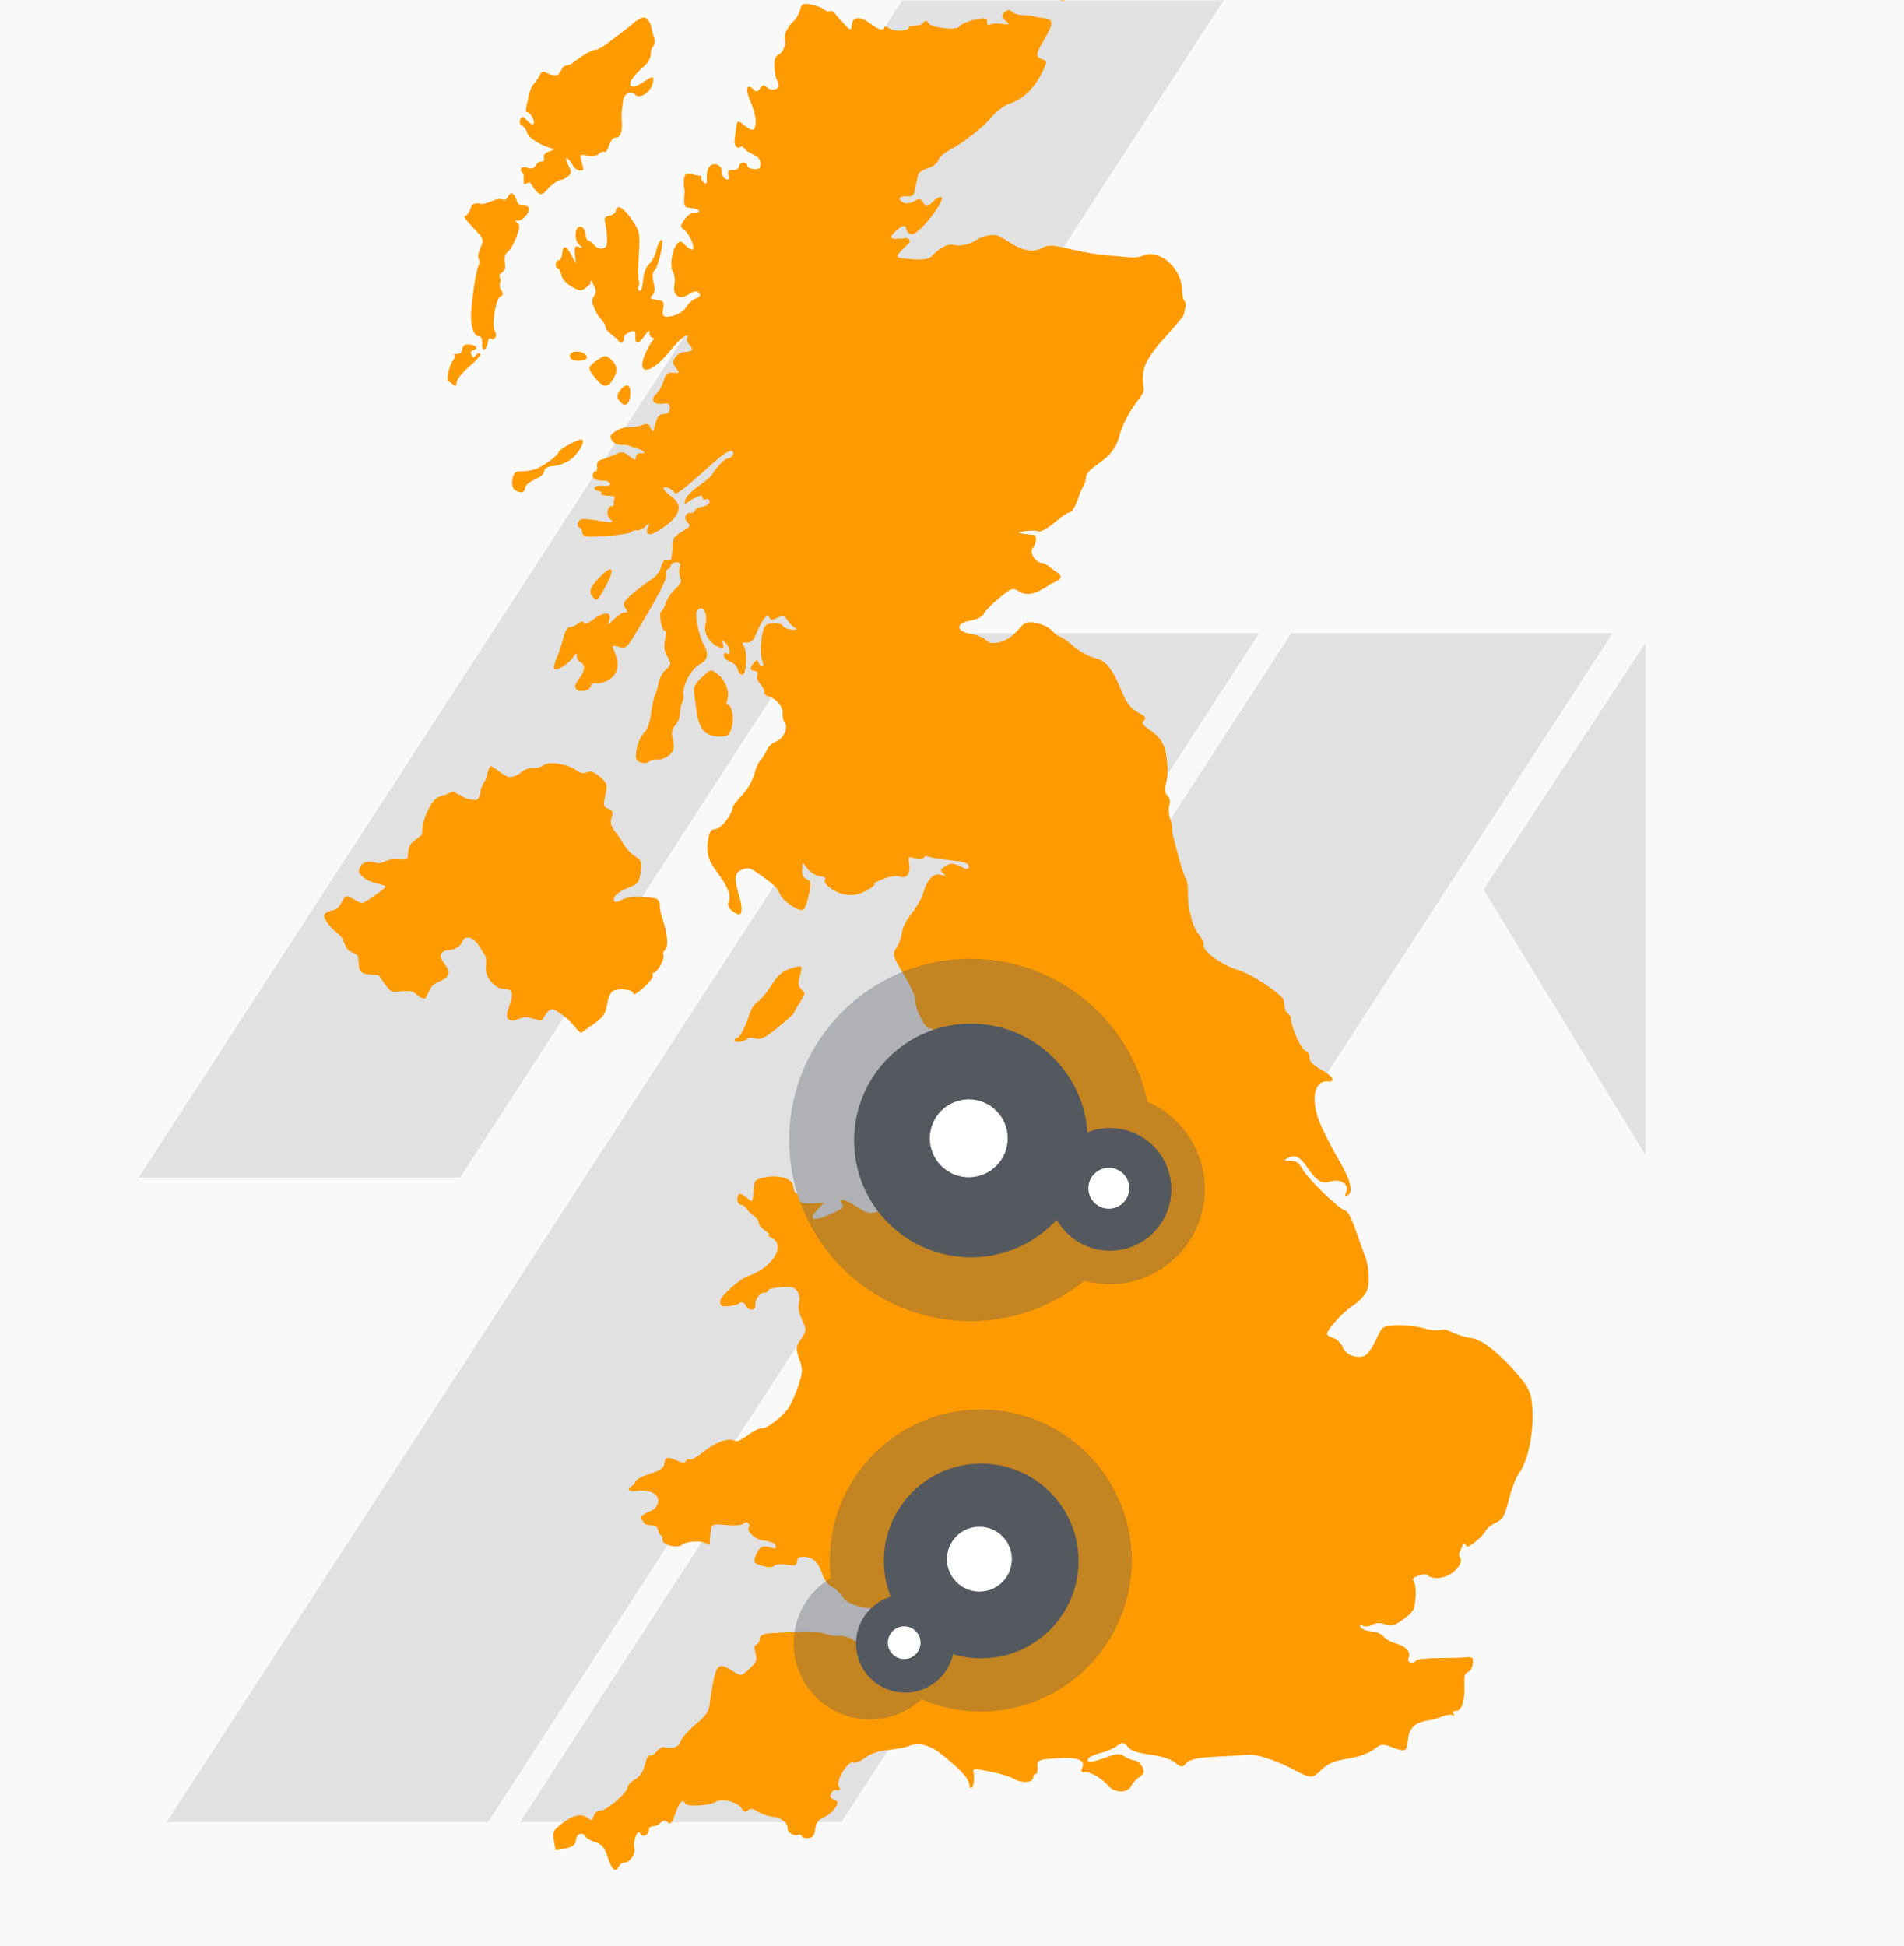 <?xml version="1.0" encoding="UTF-8"?>
<svg xmlns="http://www.w3.org/2000/svg" width="543" height="555" viewBox="0 0 543 555" fill="none">
  <rect width="543" height="555" fill="#F9F9F9"></rect>
  <mask id="mask0_2301_42" style="mask-type:luminance" maskUnits="userSpaceOnUse" x="0" y="0" width="543" height="555">
    <rect width="543" height="555" fill="white"></rect>
  </mask>
  <g mask="url(#mask0_2301_42)">
    <g opacity="0.15">
      <path fill-rule="evenodd" clip-rule="evenodd" d="M423.118 253.695L469.252 183.355V329.373L423.118 253.695Z" fill="#54595F"></path>
      <path fill-rule="evenodd" clip-rule="evenodd" d="M267.446 180.584H359.075L139.166 519.61H47.538L267.446 180.584Z" fill="#54595F"></path>
      <path fill-rule="evenodd" clip-rule="evenodd" d="M368.238 180.584H459.866L239.958 519.61H148.329L368.238 180.584Z" fill="#54595F"></path>
      <path fill-rule="evenodd" clip-rule="evenodd" d="M259.487 -3.238H351.115L131.207 335.787H39.578L259.487 -3.238Z" fill="#54595F"></path>
    </g>
    <path fill-rule="evenodd" clip-rule="evenodd" d="M173.322 529.648C172.394 526.829 171.639 525.905 169.785 525.325C168.487 524.919 167.252 524.243 167.042 523.823C166.273 522.295 164.395 522.877 164.236 524.692C164.113 526.1 163.425 526.66 161.256 527.124C159.706 527.455 158.442 527.668 158.448 527.599C158.454 527.527 158.235 526.316 157.96 524.903C157.536 522.718 157.758 522.087 159.462 520.658C162.905 517.769 165.554 516.957 167.281 518.257C168.583 519.237 168.851 519.179 169.341 517.806C169.651 516.939 170.48 516.28 171.186 516.34C172.781 516.479 178.844 511.326 178.985 509.711C179.043 509.054 179.988 508.037 181.085 507.447C182.407 506.738 183.355 505.32 183.895 503.251C184.342 501.532 184.988 500.335 185.333 500.592C185.677 500.848 186.531 500.376 187.231 499.543C187.932 498.708 188.808 498.111 189.18 498.213C191.682 498.901 193.432 498.351 194.005 496.694C194.353 495.689 196.326 493.461 198.391 491.741C201.38 489.251 202.197 488.057 202.407 485.87C202.55 484.362 203.053 481.292 203.524 479.052C204.474 474.526 205.289 474.176 209.147 476.637C211.334 478.032 211.451 478.012 213.745 475.855C215.783 473.942 216.015 473.343 215.471 471.424C215.031 469.871 215.099 469.143 215.7 469C216.172 468.887 216.616 468.139 216.686 467.339C216.786 466.196 217.625 465.844 220.584 465.7C222.657 465.599 226.298 465.406 228.672 465.271C231.047 465.136 234.015 465.418 235.269 465.899C236.523 466.382 238.354 466.647 239.335 466.489C240.328 466.33 242.235 466.924 243.633 467.828C246.999 470.005 247.853 470.192 252.055 469.67C254.033 469.423 256.627 469.118 257.818 468.989C259.812 468.776 259.98 468.506 259.946 465.599C259.926 463.863 260.239 462.471 260.641 462.507C261.043 462.542 261.339 462.301 261.298 461.971C261.161 460.843 262.666 458.732 263.566 458.788C264.061 458.819 265.453 457.706 266.662 456.313C267.871 454.922 269.472 453.827 270.22 453.879C271.007 453.936 272.386 452.685 273.504 450.897C274.564 449.204 275.129 447.922 274.757 448.047C274.388 448.173 272.109 449.104 269.695 450.115C267.279 451.127 264.827 451.722 264.244 451.439C262.617 450.646 257.638 453.383 256.302 455.804C255.412 457.421 254.261 458.105 251.756 458.507C247.242 459.233 241.52 457.613 240.136 455.22C239.56 454.223 238.265 453.008 237.26 452.521C236.254 452.035 235.1 450.622 234.695 449.383C233.509 445.756 232.058 444.195 229.674 443.987C228.02 443.842 227.408 444.17 227.313 445.252C227.208 446.456 226.677 446.625 224.279 446.222C222.681 445.955 221.107 446.091 220.782 446.527C220.426 447.004 219.116 447.017 217.483 446.56C215.166 445.912 214.859 445.557 215.355 444.097C216.301 441.308 217.463 440.521 219.557 441.244C221.004 441.746 221.42 441.631 221.217 440.788C221.054 440.111 219.815 439.556 218.09 439.389C215.371 439.127 212.655 436.655 213.639 435.335C213.851 435.052 213.707 434.585 213.319 434.297C212.933 434.009 212.363 434.112 212.054 434.526C211.745 434.942 209.571 435.113 207.223 434.907C203.111 434.547 202.944 434.614 202.672 436.684C202.518 437.866 202.415 439.316 202.443 439.905C202.478 440.601 202.155 440.721 201.52 440.248C200.14 439.22 196.038 439.402 194.488 440.559C192.956 441.702 188.48 440.386 188.94 438.928C189.097 438.436 188.709 437.782 188.079 437.475C187.769 437.322 187.806 435.724 186.988 435.216C186.154 434.696 184.459 435.261 183.805 434.422C182.277 432.465 182.331 432.374 186.101 430.634C186.895 430.269 187.616 429.136 187.705 428.12C187.893 425.968 185.226 424.694 181.538 425.173C180.115 425.356 179.27 425.149 179.316 424.623C179.356 424.158 180.997 423.468 181.044 422.924C181.13 421.939 182.775 421.052 187.06 419.675C188.29 419.278 189.351 418.343 189.417 417.593C189.597 415.527 190.311 415.294 192.899 416.458C194.661 417.251 195.362 417.295 195.652 416.63C195.864 416.139 196.331 415.956 196.689 416.222C197.046 416.489 198.905 415.434 200.819 413.876C204.146 411.168 208.179 409.842 209.682 410.962C210.068 411.251 211.642 410.526 213.18 409.352C214.716 408.176 216.523 407.263 217.194 407.321C218.815 407.463 223.361 403.928 225.049 401.211C225.793 400.015 227.008 397.194 227.75 394.944C228.939 391.331 228.964 390.469 227.956 387.588C226.856 384.442 226.874 384.236 228.472 381.806C230.092 379.338 230.098 379.224 228.703 376.304C227.858 374.537 227.514 372.636 227.858 371.643C228.176 370.719 228.008 369.255 227.482 368.388C226.681 367.065 225.933 366.849 222.822 367.041C220.783 367.166 219.087 367.601 219.052 368.006C219.016 368.411 218.495 368.699 217.894 368.646C216.741 368.545 215.317 370.551 215.425 372.126C215.539 373.787 213.708 374.014 212.766 372.457C211.999 371.19 211.636 371.093 210.526 371.861C209.796 372.366 206.436 372.712 205.898 372.473C205.716 372.394 204.902 371.368 205.739 370.162C207.376 367.807 211.628 364.447 213.334 363.89C220.158 361.663 224.268 355.142 220.162 353.059C219.224 352.583 218.814 352.19 219.25 352.186C219.685 352.181 219.201 351.612 218.174 350.92C217.149 350.229 216.346 349.232 216.393 348.704C216.439 348.177 215.805 347.293 214.983 346.739C214.163 346.184 213.247 345.266 212.949 344.696C212.651 344.126 211.896 343.615 211.269 343.56C210.644 343.506 210.193 342.755 210.269 341.891C210.432 340.029 211.097 339.985 213.147 341.706C214.613 342.936 214.675 342.864 214.883 339.684C215.088 336.542 215.239 336.356 218.085 335.752C222.234 334.871 226.117 336.121 226.245 338.379C226.299 339.345 226.631 340.161 226.982 340.192C227.332 340.223 227.738 340.941 227.882 341.789C228.106 343.106 228.642 343.306 231.567 343.171L234.989 343.015L232.99 345.139C230.278 348.022 231.957 348.444 237.045 346.157C240.188 344.745 240.779 344.183 240.122 343.234C238.901 341.469 240.915 341.878 244.277 344.078C247.704 346.319 247.905 346.338 252.178 344.826C257.454 342.959 259.798 342.756 260.933 344.071C263.235 346.734 266.499 349.974 266.918 350.011C267.654 350.075 266.683 346.596 265.298 344.212C264.593 342.996 264.033 341.8 264.055 341.551C264.077 341.303 265.561 340.506 267.352 339.781C270.456 338.526 270.575 338.357 269.879 336.232C269.478 335.004 268.88 333.559 268.553 333.02C267.879 331.915 270.958 326.466 273.653 323.994C275.342 322.444 275.343 322.436 273.757 321.776C271.332 320.765 270.741 318.464 271.708 313.796C272.549 309.742 272.695 309.56 275.709 308.85C278.847 308.109 279.587 307.365 278.204 306.332C276.957 305.404 277.566 303.459 279.803 301.23C281.889 299.149 282.067 297.656 280.515 295.247C279.973 294.404 279.454 294.508 278.104 295.725L276.381 297.277L275.113 295.289C274.156 293.791 273.813 293.613 273.717 294.569C273.646 295.264 272.718 296.762 271.655 297.895C270.589 299.027 269.603 300.445 269.461 301.044C268.978 303.081 268.108 303.058 266.754 300.972C266.011 299.826 265.521 298.01 265.664 296.935C266.095 293.703 265.978 292.892 265.141 293.315C264.092 293.842 260.873 287.551 261.066 285.347C261.149 284.404 259.676 281.079 257.792 277.958C254.489 272.485 254.416 272.214 255.7 270.201C256.432 269.055 257.122 267.108 257.231 265.877C257.342 264.645 258.563 262.241 259.946 260.535C261.328 258.828 262.804 256.257 263.224 254.819C264.406 250.782 266.27 248.833 268.329 249.477C269.755 249.923 269.878 249.845 268.984 249.057C268.028 248.213 268.102 247.949 269.557 247.025C271.176 245.997 272.041 246.08 274.849 247.534C275.756 248.004 276.204 247.859 276.273 247.071C276.351 246.18 275.108 245.776 270.768 245.287C267.686 244.937 264.906 244.461 264.592 244.227C264.278 243.992 263.747 244.167 263.413 244.614C263.068 245.077 261.972 245.14 260.878 244.763C259.133 244.159 258.982 244.283 259.268 246.076C259.744 249.054 258.671 250.671 256.675 249.98C255.728 249.651 253.597 249.959 251.81 250.681C250.063 251.388 248.909 251.99 249.247 252.019C250.186 252.101 247.883 253.743 245.406 254.759C244.03 255.322 242.122 255.391 240.351 254.943C237.35 254.183 234.499 251.781 235.31 250.695C235.573 250.342 234.899 249.975 233.812 249.88C232.724 249.785 231.182 248.87 230.385 247.849L228.936 245.992L228.756 248.049C228.64 249.37 229.087 250.318 230.005 250.699C231.214 251.204 231.325 251.864 230.722 254.966C230.329 256.985 229.654 258.957 229.223 259.35C228.147 260.323 223.051 256.926 222.311 254.742C221.784 253.188 220.178 251.748 215.307 248.465C213.804 247.453 213.107 247.378 211.522 248.056C209.441 248.945 209.285 250.473 210.769 255.373C211.883 259.045 211.677 261.283 210.284 260.649C208.106 259.66 207.26 258.403 207.839 257.011C208.555 255.292 207.554 252.81 204.493 248.718C201.863 245.203 201.292 242.991 202.01 239.104C202.374 237.123 202.909 236.445 204.155 236.377C205.67 236.294 208.787 232.321 208.969 230.241C209.008 229.799 210.229 228.197 211.682 226.68C213.134 225.165 214.655 222.563 215.061 220.897C215.468 219.232 216.285 217.377 216.88 216.777C217.475 216.177 218.282 214.891 218.673 213.921C219.064 212.951 220.243 211.853 221.291 211.481C223.426 210.726 224.937 207.42 223.779 206.04C223.363 205.545 223.09 204.383 223.171 203.457C223.338 201.546 221.526 199.321 219.245 198.638C218.397 198.384 217.811 197.805 217.942 197.351C218.074 196.897 217.565 195.861 216.813 195.051C216.062 194.24 215.68 193.097 215.966 192.512C216.279 191.868 215.986 191.402 215.225 191.336C213.767 191.208 213.707 190.503 215.026 188.946C215.73 188.115 216.038 188.094 216.274 188.857C216.445 189.416 216.921 189.902 217.332 189.938C217.783 189.978 217.809 189.373 217.4 188.415C216.468 186.237 217.157 179.386 218.412 178.332C219.654 177.292 222.794 177.466 223.368 178.608C223.598 179.063 224.737 179.49 225.901 179.558C227.1 179.628 227.524 179.452 226.879 179.153C226.252 178.864 225.24 177.874 224.63 176.955C223.651 175.481 223.308 175.394 221.707 176.202C220.167 176.981 219.802 176.941 219.297 175.943C218.712 174.789 217.259 176.852 215.231 181.721C214.821 182.707 213.896 183.313 212.932 183.229C211.681 183.119 211.493 183.339 212.093 184.205C213.183 185.779 212.922 192.108 211.755 192.39C211.238 192.516 210.647 191.873 210.445 190.962C210.241 190.051 209.234 189.016 208.207 188.66C207.179 188.306 206.384 187.503 206.439 186.876C206.493 186.251 206.874 185.988 207.281 186.291C208.548 187.238 208.291 184.659 206.992 183.4C205.91 182.35 205.811 182.384 206.172 183.677C206.512 184.904 206.297 185.035 204.867 184.467C202.359 183.471 200.585 180.494 201.161 178.247C202.033 174.838 200.37 172.07 198.753 174.239C198.047 175.186 199.342 181.523 200.735 183.936C202.24 186.541 201.874 188.211 199.523 189.472C197.205 190.719 194.438 195.432 194.921 198.454C195.123 199.715 194.17 200.622 194.042 202.084C193.761 205.299 193.713 205.441 192.423 206.978C191.581 207.981 191.449 208.998 191.893 211.074C192.387 213.388 192.23 214.07 190.918 215.287C190.057 216.087 188.595 216.673 187.67 216.592C186.744 216.511 185.565 216.799 185.048 217.232C184.532 217.665 183.414 217.73 182.563 217.375C181.272 216.838 181.11 216.203 181.586 213.568C181.899 211.829 182.83 209.781 183.655 209.016C184.609 208.13 185.339 206.147 185.667 203.546C185.949 201.302 186.443 198.956 186.764 198.332C187.085 197.708 187.561 196.096 187.822 194.751C188.083 193.404 188.939 191.764 189.726 191.106C191.493 189.623 191.526 189.275 190.142 186.877C189.397 185.588 189.253 184.08 189.704 182.297C190.074 180.835 190.086 179.786 189.729 179.967C189.372 180.146 188.812 179.038 188.484 177.504C188.156 175.971 188.197 174.56 188.575 174.37C188.952 174.18 189.562 173.06 189.931 171.88C190.301 170.701 191.511 168.915 192.619 167.91C194.156 166.52 194.481 165.74 193.987 164.645C193.631 163.852 193.568 162.566 193.845 161.787C194.214 160.757 193.945 160.365 192.861 160.353C192.041 160.344 191.33 160.789 191.282 161.344C191.233 161.901 190.874 162.327 190.481 162.293C190.091 162.258 189.891 162.938 190.038 163.804C190.276 165.202 187.463 170.531 180.523 181.83C178.774 184.681 178.285 184.998 176.475 184.473C174.459 183.889 174.437 183.922 175.34 186.099C176.813 189.646 176.212 192.353 173.615 193.857C172.356 194.587 170.716 195.032 169.97 194.847C169.226 194.663 168.576 194.987 168.525 195.566C168.404 196.949 165.258 197.632 164.295 196.484C163.77 195.861 163.988 195.027 165.011 193.729C166.835 191.415 167.04 189.58 165.553 188.857C164.928 188.552 164.455 187.721 164.502 187.01C164.565 186.055 164.291 186.157 163.447 187.405C162.099 189.401 158.71 191.504 158.072 190.744C157.825 190.449 158.115 189.104 158.716 187.755C159.317 186.405 160.176 183.82 160.625 182.012C161.115 180.036 161.861 178.761 162.492 178.816C163.071 178.867 164.123 178.423 164.832 177.828C165.619 177.168 166.279 177.07 166.532 177.575C166.772 178.05 167.915 177.65 169.227 176.631C172.198 174.324 174.624 174.434 173.735 176.836C173.149 178.417 173.262 178.394 175.119 176.562C176.23 175.463 177.611 174.605 178.187 174.655C179.03 174.729 179.063 174.499 178.361 173.484C177.662 172.475 177.719 171.968 178.651 170.941C179.955 169.506 183.134 166.973 186.085 165.02C187.163 164.308 188.217 162.924 188.428 161.947C188.639 160.969 189.202 160.138 189.273 159.926C189.344 159.716 191.296 159.885 191.399 159.605C191.479 159.387 191.716 157.262 191.716 157.262C191.827 156.429 191.717 155.643 191.765 154.968C191.791 154.597 192.005 154.174 192 153.995C191.982 153.486 193.152 152.374 194.599 151.523C196.805 150.227 197.057 149.819 196.153 149.022C194.874 147.896 195.427 146.124 197.014 146.263C197.627 146.316 198.157 146.014 198.194 145.591C198.231 145.167 199.164 144.676 200.265 144.5C201.367 144.324 202.312 143.699 202.363 143.112C202.422 142.438 201.958 142.188 201.099 142.434C200.07 142.729 200.675 140.852 199.346 141.461C198.688 141.76 197.537 142.184 196.639 142.864C195.073 144.051 195.02 144.038 195.415 142.563C195.641 141.717 197.17 140.073 198.813 138.911C204.129 135.154 203.006 134.941 204.143 133.77C204.774 133.119 206.384 130.971 207.312 130.813C208.239 130.655 209.038 130.069 209.087 129.509C209.248 127.666 207.242 128.562 203.328 132.085C195.082 139.506 192.806 141.266 192.402 140.536C191.784 139.418 189.336 138.409 189.263 139.241C189.229 139.633 190.205 140.674 191.432 141.553C194.692 143.883 194.184 146.664 189.91 149.896C185.959 152.884 183.729 153.152 184.707 150.522C185.295 148.935 185.251 148.899 184.118 150.075C183.443 150.777 182.333 151.303 181.65 151.243C180.968 151.183 180.203 151.412 179.95 151.751C179.474 152.389 169.73 153.328 167.311 152.97C166.559 152.858 165.983 152.326 166.031 151.787C166.078 151.247 165.712 150.63 165.218 150.416C164.723 150.202 164.582 149.487 164.904 148.828C165.38 147.851 166.403 147.781 170.415 148.451C174.716 149.167 175.174 149.119 174.02 148.066C172.725 146.885 173.179 144.177 174.65 144.306C175.022 144.339 175.178 143.85 174.997 143.221C174.805 142.55 176.105 141.49 174.275 141.447C172.447 141.403 171.161 141.085 171.42 140.739C171.678 140.395 171.338 140.064 170.664 140.005C169.992 139.946 169.472 139.545 169.51 139.113C169.548 138.681 170.659 138.423 171.979 138.539C173.42 138.665 174.208 138.41 173.951 137.9C173.716 137.433 173.106 137.065 172.592 137.084C170.24 137.168 168.941 136.594 169.036 135.515C169.092 134.866 169.458 134.366 169.849 134.4C170.24 134.434 170.446 133.789 170.306 132.967C170.143 132.007 170.581 131.331 171.533 131.078C172.348 130.862 174.052 130.222 175.321 129.657C177.415 128.725 177.794 128.761 179.436 130.054C181.031 131.311 181.258 131.339 181.35 130.285C181.407 129.629 182.074 129.14 182.829 129.198C183.969 129.289 184.019 129.167 183.127 128.486C182.535 128.036 181.272 127.784 180.458 127.505C180.012 127.353 179.055 126.808 177.811 126.894C176.335 126.996 175.217 126.568 174.588 125.662C173.755 124.457 173.888 124.097 175.584 122.953C176.66 122.227 178.406 121.709 179.465 121.801C180.525 121.894 182.16 121.642 183.1 121.239C184.502 120.64 184.939 120.785 185.534 122.045C186.17 123.397 186.335 123.257 186.904 120.872C187.39 118.831 187.978 118.138 189.284 118.067C190.448 118.005 191.024 117.462 191.037 116.418C191.052 115.153 190.651 114.912 188.906 115.139C186.238 115.484 185.344 114.005 187.185 112.297C187.937 111.601 188.874 109.926 189.268 108.577C189.848 106.593 190.368 106.155 191.97 106.296C193.883 106.463 193.91 106.41 192.716 104.83C191.532 103.27 191.55 103.105 193.097 101.332C194.257 99.999 196.247 100.586 197.146 99.979C198.095 99.34 195.482 97.523 195.867 96.731C197.077 94.251 193.912 96.425 191.144 99.975C185.945 106.642 181.28 107.38 183.919 101.118C184.599 99.506 185.544 97.778 186.019 97.276C186.605 96.657 186.6 96.338 186.003 96.286C185.519 96.244 185.162 95.591 185.209 94.834C185.265 93.953 184.721 94.342 183.695 95.917C182.048 98.448 180.984 98.334 181.219 95.652C181.312 94.586 180.967 94.24 180.07 94.498C179.702 94.603 178.562 95.107 178.141 95.71C177.752 96.264 178.078 96.909 177.854 97.193C177.129 98.112 176.873 98.054 176.075 96.801C175.859 96.462 174.223 95.444 173.222 94.3C172.591 93.579 172.74 92.953 172.296 92.198C171.774 91.309 170.69 90.305 170.351 89.649C168.807 86.668 168.589 85.575 169.339 84.578C169.922 83.805 170.059 82.853 169.691 82.141C169.204 81.196 168.543 79.246 168.436 80.356C168.362 81.11 168.387 81.013 167.055 82.059C165.733 83.097 165.377 83.068 162.99 81.722C161.466 80.865 160.251 79.487 160.08 78.426C159.919 77.422 159.474 76.574 159.089 76.541C158.705 76.507 158.436 75.95 158.493 75.302C158.55 74.655 158.949 74.156 159.379 74.194C159.811 74.232 160.241 73.38 160.335 72.302C160.558 69.753 161.415 69.892 162.94 72.728L164.166 75.008L163.963 72.457C163.794 70.309 163.969 69.989 165.07 70.445C166.283 70.943 166.284 70.89 165.106 69.732C163.514 68.169 164.001 64.167 165.725 64.654C166.374 64.837 166.948 65.788 167.002 66.766C167.055 67.745 167.403 68.571 167.773 68.604C168.143 68.636 168.929 69.239 169.518 69.941C170.12 70.657 171.188 71.047 171.951 70.828C173.024 70.52 173.267 69.803 173.099 67.442C172.982 65.794 172.712 63.846 172.502 63.111C172.236 62.185 172.643 61.686 173.827 61.485C174.768 61.325 175.581 60.706 175.633 60.108C175.815 58.023 177.967 59.246 180.276 62.746C182.453 66.049 182.575 66.696 182.179 72.788C181.947 76.369 181.945 79.675 182.176 80.134C182.407 80.593 182.364 81.279 182.081 81.659C181.797 82.04 181.906 82.604 182.32 82.913C182.787 83.261 183.189 82.169 183.375 80.046C183.564 77.883 184.23 76.1 185.179 75.217C186.009 74.446 186.897 72.767 187.156 71.486C187.413 70.204 188.022 68.835 188.508 68.442C189.686 67.492 187.9 75.881 186.657 77.137C186.031 77.771 185.952 78.832 186.404 80.612C186.88 82.492 186.794 83.435 186.079 84.157C185.332 84.913 185.399 85.189 186.37 85.351C187.066 85.466 188.073 85.645 188.607 85.748C189.194 85.861 189.403 86.78 189.138 88.067C188.828 89.568 189.051 90.23 189.892 90.303C192.024 90.49 194.881 89.098 195.806 87.423C196.3 86.524 197.475 85.49 198.416 85.125C199.644 84.647 199.906 84.2 199.347 83.534C198.789 82.868 197.88 82.917 196.305 83.995C193.607 85.837 191.772 83.976 192.331 81.255C192.553 80.176 192.538 78.71 191.964 77.719C190.905 75.884 191.628 71.124 193.222 69.427C193.924 68.682 194.339 68.756 195.316 69.808C195.984 70.53 196.92 71.154 197.391 71.195C198.583 71.299 196.671 66.62 195.067 65.509C193.915 64.711 193.93 64.469 195.236 62.55C196.018 61.401 197.249 60.561 197.968 60.683C198.689 60.807 199.306 60.594 199.339 60.212C199.373 59.827 198.391 59.425 197.158 59.318C194.948 59.124 194.921 59.053 195.26 54.409C195.26 54.409 194.525 50.614 195.605 49.696C196.236 49.159 198.354 49.936 198.354 49.936C199.865 50.068 200.301 50.24 200.019 50.621C199.735 51.001 200.458 51.847 200.933 52.201C201.533 52.649 201.729 52.205 201.579 50.732C201.459 49.57 201.812 48.106 202.363 47.478C203.623 46.037 206.021 47.092 205.853 49.011C205.785 49.781 206.264 50.673 206.917 50.99C207.828 51.435 208.02 51.196 207.745 49.962C207.464 48.71 207.743 48.385 209.007 48.496C209.926 48.576 210.673 48.128 210.731 47.461C210.788 46.813 211.364 46.331 212.011 46.388C212.659 46.445 213.158 46.844 213.12 47.274C213.082 47.706 213.911 48.134 214.963 48.226C216.437 48.355 216.881 48.005 216.897 46.694C216.908 45.76 216.304 44.776 215.556 44.509C214.808 44.241 214.632 43.784 213.463 43.352C212.852 43.126 212.454 42.337 211.794 41.841C211.35 41.507 210.832 42.226 210.537 42.141C209.607 41.875 209.348 41.025 209.597 39.049C210.245 33.926 210.142 34.065 212.133 35.636C214.697 37.655 215.29 37.52 215.522 34.872C215.638 33.544 214.691 30.413 213.948 28.77C212.483 25.528 212.96 23.604 214.784 25.407C215.682 26.296 216.043 26.254 216.773 25.181C217.474 24.152 217.886 24.088 218.69 24.882C219.915 26.094 222.229 25.604 222.066 24.166C222.002 23.604 221.754 22.951 221.517 22.712C221.28 22.475 220.991 20.941 220.878 19.307C220.711 16.89 220.99 16.149 222.373 15.35C223.404 14.754 224.178 12.56 223.811 11.448C223.454 10.363 224.28 7.947 226.227 6.129C227.077 5.333 227.971 3.811 228.211 2.744C228.597 1.034 228.967 0.867 231.37 1.318C232.866 1.599 234.486 2.215 234.969 2.688C235.452 3.163 236.194 3.374 236.618 3.161C237.041 2.949 237.777 3.339 238.254 4.028C238.731 4.717 241.013 7.089 241.567 7.699C242.119 8.309 242.637 8.531 242.717 8.195C242.796 7.859 242.955 7.063 243.07 6.429C243.377 4.714 245.706 4.78 247.979 6.57C250.307 8.405 252.045 8.962 252.138 7.902C252.176 7.465 252.811 7.557 253.683 8.126C255.33 9.201 259.166 8.885 259.273 7.663C259.31 7.233 262.289 7.559 262.992 6.79C263.944 5.749 264.293 5.713 264.775 6.602C265.461 7.872 272.566 8.753 273.415 7.675C274.141 6.75 276.739 5.745 279.436 5.345C281.132 5.093 281.615 5.302 281.531 6.255C281.463 7.03 281.8 7.303 282.434 6.984C282.989 6.706 284.506 6.635 285.806 6.83C288.025 7.161 288.084 7.106 286.78 5.909C285.627 4.85 285.58 4.444 286.502 3.511C287.325 2.679 287.86 2.633 288.572 3.336C289.099 3.857 290.523 4.304 291.739 4.329C292.955 4.356 294.295 4.492 294.716 4.633C295.139 4.775 296.541 5.024 297.831 5.187C300.556 5.531 300.516 6.675 297.606 11.634C295.347 15.486 295.292 16.234 297.22 16.922C298.737 17.463 298.735 17.555 297.142 20.762C294.932 25.212 291.899 28.143 288.162 29.439C286.366 30.061 284.057 31.763 282.708 33.458C280.442 36.309 274.771 40.704 270.288 43.088C269.082 43.728 267.847 44.947 267.545 45.794C267.241 46.641 265.871 47.65 264.5 48.036C263.127 48.421 261.905 49.272 261.783 49.926C261.661 50.582 261.444 51.641 261.299 52.28C261.155 52.92 260.93 54.056 260.8 54.806C260.643 55.709 259.903 56.11 258.603 55.996C256.411 55.805 255.871 56.912 257.717 57.811C258.376 58.132 259.698 57.945 260.654 57.392C262.2 56.499 262.492 56.547 263.318 57.823C264.182 59.157 264.367 59.138 265.962 57.559C266.905 56.624 268.041 56.017 268.485 56.209C269.265 56.548 267.051 60.08 264.639 62.958C262.829 65.114 260.881 66.871 260.139 66.806C259.106 66.716 258.665 66.186 258.497 65.346C258.216 63.915 257.216 64.264 255.49 65.867C253.322 67.878 253.667 68.279 257.351 68.04C257.351 68.04 258.979 67.563 259.394 68.49C259.697 69.169 258.96 69.555 258.96 69.555C254.843 73.587 254.819 73.477 259.835 73.892C263.047 74.159 264.801 73.929 265.573 73.142C266.775 71.919 268.582 70.33 270.376 69.854C271.623 69.523 272.825 70.182 273.975 69.99C275.83 69.684 276.637 69.49 277.326 69.106C278.326 68.544 279.298 67.681 281.037 67.321C283.81 66.749 284.54 66.897 286.976 68.539C291.29 71.443 294.453 72.152 297.002 70.782C298.948 69.738 299.865 69.77 305.442 71.081C308.885 71.889 313.292 72.656 315.236 72.786C317.183 72.915 320.25 73.173 322.054 73.36C323.859 73.548 325.431 73.177 325.892 72.956C327.658 72.106 329.75 72.307 332.048 73.767C334.912 75.587 337.052 79.294 337.1 82.52C337.123 84.08 337.442 85.578 337.805 85.85C338.171 86.121 338.279 87.03 338.045 87.869C337.812 88.708 337.573 89.637 337.513 89.935C337.454 90.233 335.451 92.637 333.063 95.277C330.442 98.176 327.768 101.248 326.613 104.111C325.615 106.592 325.946 108.947 326.148 110.518C326.37 112.214 325.448 112.762 323.239 115.942C321.62 118.275 319.885 121.825 319.386 123.833C318.504 127.372 316.983 129.539 313.733 131.884C310.324 134.342 309.796 134.964 309.644 136.708C309.557 137.703 308.989 138.578 308.461 139.617C308.067 140.393 307.593 141.652 307.419 142.254C306.994 143.728 305.714 146.287 304.765 146.204C304.419 146.173 302.577 147.469 300.671 149.085C298.765 150.701 296.755 151.804 296.206 151.536C295.656 151.267 293.977 151.227 292.474 151.445C290.108 151.79 290.004 151.889 291.69 152.186C292.759 152.377 294.081 152.513 294.627 152.489C295.787 152.441 295.719 154.776 294.514 156.355C293.516 157.666 295.276 160.393 297.232 160.565C297.935 160.626 299.408 161.538 300.505 162.592C300.505 162.592 302.562 163.681 302.501 164.507C302.427 165.513 299.766 166.457 299.766 166.457C295.573 169.445 292.814 170.102 290.585 168.646C288.852 167.514 288.489 167.639 284.924 170.573C282.828 172.298 280.861 174.318 280.55 175.061C280.229 175.833 278.609 176.657 276.774 176.983C274.617 177.367 273.55 178.115 273.558 178.867C273.567 179.634 274.7 180.405 276.941 180.784C278.651 181.076 280.565 181.867 281.195 182.543C282.927 184.409 287.636 182.943 290.273 179.719C292.167 177.402 292.697 177.19 295.445 177.657C297.129 177.943 299.175 178.922 299.993 179.834C300.811 180.744 301.846 181.522 302.294 181.561C302.74 181.6 304.5 182.84 306.204 184.317C307.907 185.794 310.551 187.275 312.08 187.608C315.382 188.328 317.143 190.451 319.793 196.903C321.307 200.589 322.387 202.007 324.571 203.185C325.55 203.713 326.595 204.233 326.604 204.862C326.611 205.312 325.598 205.831 325.897 206.38C326.43 207.359 328.829 208.733 329.442 209.306C331.48 211.211 332.199 212.71 332.707 216.108C333.065 218.503 333.019 221.67 332.608 223.144C332.067 225.074 332.166 226.132 332.955 226.913C333.632 227.583 333.822 228.67 333.449 229.746C333.116 230.712 333.327 232.669 333.923 234.118C334.516 235.56 334.139 236.799 334.432 237.904C334.614 238.593 337.083 248.761 338.159 250.478C338.531 251.072 338.804 252.621 338.765 253.923C338.629 258.498 339.962 264.058 341.735 266.302C342.719 267.548 343.406 268.863 343.261 269.222C342.581 270.911 347.889 274.969 352.782 276.499C357.686 278.033 365.241 283.464 366.05 285.038C366.294 285.516 366.195 287.597 366.759 288.404C367.361 289.266 368.194 289.727 368.155 290.171C367.975 292.23 370.876 299.025 372.165 299.56C372.957 299.891 373.548 300.827 373.477 301.641C373.389 302.64 374.45 303.728 376.742 304.99C380.199 306.897 381.128 308.619 378.577 308.395C374.851 308.069 373.759 313.195 376.18 319.647C377.025 321.896 379.445 326.707 381.561 330.339C385.282 336.726 386.089 339.995 384.182 340.953C383.57 341.262 383.484 340.892 383.922 339.84C384.822 337.677 382.414 336.102 379.48 336.933C376.867 337.673 375.523 336.853 372.784 332.843C370.68 329.763 369.194 329.123 367.012 330.356C366.041 330.904 366.248 331.051 367.954 331.019C369.624 330.988 370.442 331.533 371.403 333.32C372.917 336.134 382.157 345.073 383.69 345.207C384.288 345.259 385.614 347.776 386.638 350.801C387.663 353.824 388.768 356.899 389.095 357.631C390.295 360.317 390.739 365.258 389.995 367.631C389.511 369.172 387.995 370.88 385.875 372.272C382.941 374.196 378.584 378.983 378.445 380.433C378.419 380.71 379.272 381.239 380.341 381.608C381.41 381.979 382.594 383.154 382.973 384.22C383.824 386.626 387.836 387.807 389.763 386.219C390.483 385.627 391.775 383.567 392.633 381.641C394.141 378.262 394.327 378.134 398.099 377.907C400.246 377.779 403.913 378.193 406.248 378.827C408.898 379.549 410.323 379.356 410.803 379.261C411.905 379.043 412.42 379.133 414.206 379.945C415.905 380.717 418.148 381.423 419.19 381.514C422.172 381.775 426.245 384.73 431.424 390.389C435.163 394.472 436.324 396.357 436.751 399.038C437.9 406.259 436.119 416.467 433.019 420.419C432.322 421.309 431.108 424.544 430.323 427.61C429.077 432.466 428.593 433.322 426.562 434.251C425.279 434.837 424.001 435.856 423.722 436.515C423.032 438.146 418.112 442.033 418.214 440.867C418.235 440.619 417.646 440.106 417.287 440.403C416.9 440.719 416.736 441.864 416.513 442.161C416.046 442.788 416.014 443.629 416.436 444.238C417.373 445.592 415.031 448.584 412.267 449.562C409.792 450.439 408.008 449.897 407.198 449.31C406.482 448.79 406.192 448.893 404.867 449.265C403.01 449.787 402.645 450.188 403.242 451.051C403.667 451.663 403.867 453.816 403.691 455.836C403.405 459.099 403.02 459.763 400.241 461.77C397.649 463.643 396.754 463.891 395.014 463.224C393.629 462.693 392.405 462.725 391.421 463.321C390.602 463.817 389.395 463.961 388.742 463.643C387.957 463.262 387.719 463.394 388.041 464.031C388.309 464.563 389.7 465.103 391.132 465.228C392.564 465.353 394.121 466.012 394.592 466.694C395.065 467.377 396.618 468.262 398.047 468.661C401.024 469.494 402.505 471.197 401.694 472.861C401.092 474.096 402.983 474.689 403.843 473.535C404.118 473.168 406.922 472.86 410.076 472.853C413.232 472.843 416.8 472.736 418.006 472.612C419.947 472.414 420.178 472.624 420.02 474.435C419.921 475.562 419.306 476.638 418.65 476.825C417.748 477.084 417.502 477.997 417.629 480.608C417.84 484.902 416.808 488.028 415.224 487.889C414.51 487.827 414.214 488.174 414.496 488.738C414.764 489.266 414.655 489.451 414.252 489.151C413.854 488.855 412.607 488.992 411.482 489.456C410.357 489.92 408.377 490.468 407.084 490.673C403.441 491.251 401.803 492.903 401.506 496.298C401.218 499.589 400.822 499.738 396.633 498.129C394.301 497.233 393.735 497.324 391.764 498.907C390.439 499.972 387.444 501.035 384.385 501.528C380.387 502.173 378.654 502.921 376.631 504.874C376.631 504.874 375.169 506.491 374.092 506.633C372.942 506.783 370.645 505.515 370.645 505.515C364.845 502.298 358.567 500.125 355.855 500.398C354.449 500.54 350.799 500.767 347.744 500.902C341.337 501.188 339.321 501.648 337.996 503.124C337.178 504.038 336.771 503.966 335.043 502.605C333.769 501.6 331.202 500.784 328 500.367C324.682 499.935 322.577 499.25 321.831 498.361C320.421 496.681 320.116 496.654 318.264 498.058C317.444 498.68 315.397 499.531 313.717 499.95C312.035 500.367 310.497 501.088 310.296 501.551C309.75 502.81 311.227 502.697 315.413 501.16C318.439 500.047 319.447 499.981 320.56 500.819C321.323 501.393 322.644 501.923 323.497 501.998C324.352 502.073 325.391 502.93 325.806 503.904C326.438 505.38 326.289 505.861 324.907 506.791C323.995 507.405 322.983 508.494 322.659 509.214C321.704 511.329 318.163 511.472 316.316 509.47C314.026 506.988 311.212 505.309 309.527 505.42C308.39 505.494 308.204 505.175 308.697 503.992C309.53 501.992 307.46 501.121 302.456 501.359C296.234 501.658 295.682 501.879 295.901 504.009C296.008 505.063 295.791 505.898 295.42 505.866C295.048 505.833 294.7 506.312 294.646 506.929C294.515 508.422 291.43 508.592 289.085 507.236C288.05 506.639 284.972 505.706 282.245 505.163C277.869 504.294 277.331 504.331 277.662 505.489C277.881 506.251 277.831 508.455 277.429 509.478C277.317 509.765 277.095 509.854 276.822 509.863C276.666 509.869 276.504 509.743 276.47 509.158C276.386 507.64 274.804 505.704 272.761 503.868C271.202 502.465 268.422 499.977 266.535 498.892C263.343 497.059 261.033 497.128 259.337 497.891C258.506 498.265 255.838 498.774 253.408 499.022C250.637 499.306 248.116 500.154 246.648 501.294C245.36 502.295 243.862 502.897 243.317 502.631C241.88 501.931 238.235 507.982 239.229 509.417C239.905 510.395 239.495 510.769 238.087 510.456C237.808 510.393 237.319 510.875 237.002 511.526C236.631 512.288 236.935 512.891 237.86 513.221C239.058 513.649 239.131 514.015 238.3 515.437C237.753 516.375 236.268 517.622 235 518.21C233.302 518.997 232.643 519.881 232.494 521.576C232.351 523.215 231.832 523.953 230.689 524.147C229.806 524.298 228.912 524.076 228.701 523.658C228.489 523.238 228.003 523.052 227.621 523.245C226.555 523.781 224.504 522.543 224.602 521.423C224.738 519.867 222.716 518.28 220.347 518.08C219.162 517.981 217.313 517.348 216.242 516.675C214.778 515.755 214.05 515.655 213.315 516.269C212.582 516.886 212.119 516.728 211.46 515.638C210.395 513.876 205.734 512.733 204.134 513.842C202.635 514.879 195.956 515.307 195.497 514.395C194.727 512.866 193.799 513.744 192.633 517.103C191.663 519.901 191.211 520.429 190.442 519.67C189.721 518.956 189.198 518.992 188.386 519.812C187.788 520.418 186.812 520.87 186.218 520.818C185.623 520.766 185.092 521.233 185.038 521.855C184.897 523.464 183.204 524.116 182.548 522.813C181.847 521.422 180.394 525.259 180.923 527.105C181.357 528.618 179.485 531.296 178.078 531.173C177.521 531.125 176.817 531.597 176.512 532.223C175.556 534.18 174.542 533.362 173.322 529.648ZM101.716 272.233C101.288 271.914 99.679 271.354 99.222 270.832C98.096 269.544 98.097 267.966 97.166 266.992C96.293 266.08 95.236 265.39 94.573 264.657C92.838 262.742 92.183 261.336 92.484 260.816C93.169 259.637 95.25 259.83 96.239 258.984C97.285 258.09 97.625 256.499 98.564 255.632C99.186 255.058 102.721 257.876 103.463 257.505C105.52 256.48 109.291 253.669 109.87 253.088C110.588 252.368 107.798 252.19 105.458 251.311C103.936 250.737 102.698 249.394 102.498 249.003C102.076 248.177 102.839 246.404 104.009 245.966C105.593 245.372 107.844 246.226 107.94 246.211C109.569 245.942 110.538 245.139 111.856 245.032C113.812 244.873 115.83 245.412 116.208 244.718C116.464 244.248 116.078 242.325 117.186 240.684C118.028 239.434 120.36 238.481 120.382 237.713C120.478 234.509 121.234 232.556 122.721 229.782C124.017 227.367 125.344 227.07 127.1 226.606C127.924 226.39 129.122 225.213 130.004 226.108C130.579 226.692 131.065 226.438 131.598 226.911C132.765 227.944 134.335 227.938 135.024 228.078C136.739 228.43 136.743 226.742 137.047 225.466C137.358 224.164 137.955 223.256 138.589 222.175C138.958 221.542 139.318 217.776 140.373 218.64C140.948 219.113 141.377 219.256 141.887 219.648C143.223 220.68 144.303 221.39 144.984 221.526C146.086 221.747 147.718 221.081 148.575 220.287C149.432 219.492 150.985 218.917 152.028 219.008C153.071 219.099 154.464 218.72 155.125 218.166C156.529 216.988 162.07 217.905 164.482 219.713C165.514 220.489 166.462 220.655 167.412 220.226C168.442 219.763 169.426 220.114 171.098 221.54C173.194 223.328 173.318 223.751 172.631 226.773C171.977 229.654 172.082 230.132 173.486 230.633C174.76 231.088 174.951 231.601 174.422 233.131C173.937 234.532 174.194 235.603 175.364 237.063C176.248 238.167 177.431 239.919 177.992 240.958C178.553 241.997 179.958 243.453 181.113 244.191C182.976 245.386 183.152 245.905 182.684 248.807C182.213 251.738 181.836 252.194 179.061 253.213C176.142 254.282 174.37 256.082 175.227 257.104C175.438 257.356 176.511 257.079 177.612 256.488C179.359 255.55 183.032 255.435 186.976 256.194C187.637 256.322 188.171 257.162 188.16 258.058C188.15 258.955 188.407 260.431 188.732 261.337C190.28 265.643 190.72 269.782 189.738 270.774C189.195 271.324 188.951 272.014 189.196 272.308C189.797 273.022 187.457 277.444 186.522 277.362C186.118 277.327 185.968 277.66 186.191 278.102C186.412 278.542 185.237 280.129 183.579 281.628C181.92 283.126 180.592 283.909 180.627 283.369C180.713 282.054 175.668 281.643 174.458 282.867C173.944 283.387 173.317 285.136 173.065 286.755C172.698 289.114 171.929 290.176 169.202 292.099C167.33 293.418 167.015 293.66 165.984 294.387C165.304 294.867 164.245 292.939 162.316 291.042C161.017 289.766 159.038 288.351 157.796 287.863C157.119 287.597 155.953 288.41 154.826 290.575C154.22 291.735 152.289 290.143 149.95 290.118C148.125 290.099 145.918 292.039 144.787 290.408C144.128 289.459 145.079 287.707 145.612 285.78C145.876 284.831 146.202 283.702 145.865 282.873C145.395 281.718 143.654 282.254 142.399 281.74C140.719 281.049 139.45 279.385 138.872 277.978C138.132 276.178 139.155 273.927 138.293 272.476C136.87 270.081 135.461 267.34 133.295 267.396C131.31 267.447 132.735 269.533 129.254 270.702C128.001 271.121 126.501 270.732 125.819 272.046C124.959 273.703 128.395 275.8 127.92 277.675C127.445 279.556 124.909 279.678 123.502 280.974C122.072 282.294 121.765 284.771 121.082 284.75C119.296 284.696 118.54 282.881 117.344 282.703C115.114 282.369 113.009 283.044 111.787 282.709C110.833 282.445 109.059 279.628 108.119 278.276C107.731 277.718 104.32 278.378 103.049 277.181C101.791 275.996 102.678 272.955 101.716 272.233ZM209.48 296.69C209.515 296.297 209.81 296.001 210.136 296.029C210.897 296.096 212.699 292.687 213.73 289.23C214.172 287.746 215.24 286.126 216.103 285.627C216.966 285.129 218.722 283.033 220.004 280.969C221.685 278.267 223.113 276.97 225.113 276.333C228.924 275.119 229.001 275.17 228.124 278.309C227.528 280.438 227.634 281.334 228.582 282.163C229.733 283.169 229.703 283.412 228.149 285.804C227.231 287.215 226.445 288.6 226.403 288.883C226.359 289.166 224.263 291.056 221.744 293.08C218.136 295.982 216.789 296.632 215.398 296.15C214.426 295.815 213.41 295.834 213.141 296.195C212.444 297.129 209.406 297.539 209.48 296.69ZM200.73 208.486C199.852 207.62 198.952 205.322 198.707 203.329C198.465 201.351 198.124 198.785 197.949 197.627C197.702 195.99 198.201 194.983 200.185 193.119C202.718 190.739 202.755 190.731 204.715 192.277C206.901 193.999 208.182 197.417 207.43 199.523C207.162 200.273 207.205 200.911 207.528 200.939C208.746 201.046 209.437 204.905 208.689 207.437C207.999 209.766 207.596 210.063 205.112 210.056C203.297 210.05 201.757 209.499 200.73 208.486ZM169.023 170.228C167.716 168.657 168.299 167.263 171.621 164.002C175.076 160.612 175.384 162.544 172.267 168.05C170.349 171.438 170.144 171.575 169.023 170.228ZM146.678 139.587C146.118 139.16 145.89 137.863 146.15 136.588C146.512 134.815 147.023 134.356 148.579 134.408C149.662 134.443 151.464 134.183 152.582 133.832C154.718 133.158 159.249 129.854 159.342 128.904C159.417 128.142 164.673 125.25 165.804 125.349C167.166 125.468 165.191 129.146 162.742 131.047C161.635 131.907 159.484 132.733 157.961 132.882C156.092 133.066 155.192 133.567 155.189 134.426C155.186 135.131 154.007 136.164 152.542 136.744C151.089 137.322 149.837 138.409 149.76 139.165C149.613 140.631 148.283 140.813 146.678 139.587ZM176.495 114.095C175.855 113.17 175.93 112.547 176.827 111.356C178.629 108.964 179.997 109.615 179.724 112.733C179.468 115.66 178.005 116.277 176.495 114.095ZM127.677 107.132C127.986 105.28 128.649 103.348 129.151 102.84C129.652 102.334 129.85 101.666 129.592 101.358C129.332 101.048 129.708 100.848 130.428 100.911C131.183 100.977 131.789 100.404 131.864 99.554C131.955 98.508 132.559 98.132 133.954 98.255C135.969 98.431 136.552 99.491 134.857 99.896C134.3 100.029 134.13 100.567 134.446 101.196C134.888 102.072 135.122 102.087 135.722 101.284C136.125 100.742 136.681 100.566 136.955 100.893C137.23 101.22 135.863 102.822 133.919 104.452C131.976 106.083 130.325 108.125 130.249 108.99C130.139 110.251 129.907 110.363 129.09 109.553C128.307 108.779 127.368 108.987 127.677 107.132ZM169.467 107.428C169.467 107.428 168.018 105.876 168.153 104.88C168.272 104.012 169.741 103.104 169.741 103.104C172.428 101.165 172.745 101.13 174.356 102.606C176.118 104.22 176.268 105.882 174.857 108.158C173.212 110.81 172.048 110.652 169.467 107.428ZM137.532 98.022C137.643 96.746 137.272 95.976 136.511 95.91C135.024 95.78 134.096 92.679 134.387 88.805C134.789 83.43 135.905 76.501 136.494 75.712C136.814 75.284 136.831 74.448 136.532 73.853C136.234 73.259 136.477 71.756 137.073 70.514C138.104 68.372 137.994 68.085 134.896 64.897C133.101 63.05 132.037 61.562 132.53 61.592C133.024 61.622 133.735 60.758 134.111 59.674C134.67 58.06 135.192 57.778 136.979 58.124C138.217 58.365 140.19 57.248 141.7 56.859C142.792 56.576 143.614 57.004 143.886 57.028C144.533 57.084 145.235 55.269 145.554 55.194C147.305 54.778 147.125 58.832 148.916 58.648C149.756 58.56 150.611 58.823 150.818 59.232C151.366 60.324 149.103 63.016 147.727 62.91C146.778 62.837 146.74 62.969 147.529 63.572C148.337 64.19 148.285 64.933 147.236 67.685C146.532 69.532 145.434 71.405 144.794 71.846C144.017 72.383 143.75 73.381 143.987 74.862C144.253 76.525 143.958 77.309 142.806 78.005C141.865 78.575 143.072 79.597 142.707 80.346C142.376 81.024 142.485 82.129 142.95 82.799C143.613 83.758 143.553 84.14 142.664 84.588C141.318 85.264 140.146 92.996 141.159 94.502C141.949 95.678 141 97.337 139.976 96.573C139.596 96.291 139.223 96.764 139.148 97.628C139.072 98.49 138.638 99.383 138.183 99.613C137.714 99.849 137.432 99.16 137.532 98.022ZM162.539 101.323C162.655 99.999 165.996 99.9 167.079 101.191C168.034 102.331 166.641 103.029 164.119 102.808C162.559 102.672 162.508 101.682 162.539 101.323ZM149.256 49.572C147.873 48.205 148.676 47.21 150.604 47.898C151.57 48.243 152.346 47.995 152.723 47.219C153.052 46.547 153.801 46.038 154.388 46.09C155.014 46.145 155.313 45.68 155.109 44.971C154.887 44.196 155.45 43.552 156.675 43.182C157.726 42.865 158.15 42.498 157.618 42.371C154.317 41.573 150.635 39.289 150.31 37.833C150.129 37.025 149.488 36.122 148.886 35.829C148.253 35.52 148.037 34.787 148.374 34.096C148.899 33.018 149.096 33.045 150.318 34.363C152.062 36.242 152.998 35.5 151.706 33.262C151.162 32.32 150.491 31.736 150.217 31.966C149.944 32.197 149.953 31.218 150.239 29.79C151.01 25.932 151.433 24.759 152.447 23.667C152.952 23.124 153.649 22.058 153.998 21.301C154.382 20.462 154.983 20.187 155.533 20.595C156.146 21.054 158.009 21.669 158.862 21.371C159.954 20.99 160.045 19.547 160.726 18.998C161.145 18.66 162.47 18.57 162.96 18.2C165.51 16.275 168.743 14.143 169.702 14.227C170.256 14.275 171.837 13.435 173.218 12.36C174.599 11.285 177.577 9.022 179.839 7.329C179.839 7.329 182.37 4.747 183.884 5.031C184.563 5.158 185.173 6.203 185.173 6.203C185.845 7.275 186.003 9.389 186.352 10.205C186.766 11.174 186.966 12.153 186.364 13.108C185.687 14.185 185.683 13.951 185.59 15.495C185.557 16.028 185.355 17.481 183.494 19.091C179.974 22.136 178.726 24.502 180.555 24.662C181.154 24.715 182.521 24.123 183.592 23.346C186.168 21.48 186.763 21.631 186.097 23.985C185.408 26.415 182.476 28.274 181.247 27.058C179.956 25.782 177.95 26.666 177.715 28.616C177.601 29.555 177.438 30.853 177.353 31.497C177.267 32.142 177.268 33.695 177.356 34.948C177.551 37.734 176.833 39.356 175.46 39.236C174.893 39.187 174.103 40.189 173.704 41.462C173.306 42.736 172.711 43.576 172.382 43.331C172.054 43.085 171.346 43.329 170.809 43.872C170.261 44.425 168.824 44.652 167.538 44.386C165.372 43.94 165.277 44.028 165.827 45.974C166.585 48.648 166.563 48.735 165.182 48.614C164.538 48.558 163.633 47.767 163.169 46.858C162.705 45.947 162.018 45.176 161.64 45.143C161.264 45.11 161.461 46.026 162.081 47.18C163.072 49.027 163.058 49.406 161.953 50.331C161.263 50.91 160.314 51.351 159.846 51.31C159.378 51.269 157.837 52.29 156.424 53.579C156.424 53.579 155.174 55.452 154.137 55.339C153.445 55.264 152.514 54.028 152.514 54.028C152.03 53.342 151.608 52.734 151.239 52.199C150.79 51.554 149.813 52.91 149.49 52.474C149.169 52.041 149.499 49.813 149.256 49.572ZM302.282 -0.22C302.043 -0.695 301.759 -1.715 301.651 -2.488C301.543 -3.26 301.292 -4.705 301.094 -5.702C300.793 -7.209 301.045 -7.495 302.595 -7.412C303.62 -7.355 304.031 -7.528 303.507 -7.794C302.852 -8.127 303.148 -8.688 304.456 -9.599C305.5 -10.325 305.97 -10.965 305.502 -11.02C305.033 -11.076 304.327 -12.032 303.934 -13.144C303.934 -13.144 303.795 -14.881 303.218 -15.164C302.122 -15.704 299.35 -13.893 299.35 -13.893C295.685 -12.688 295.437 -12.698 294.6 -14.082C294.114 -14.885 293.737 -15.795 293.764 -16.103C293.791 -16.412 293.098 -16.542 292.223 -16.394C291.072 -16.198 290.488 -16.653 290.11 -18.036C289.555 -20.071 290.974 -28.472 292.022 -29.351C292.364 -29.638 294.103 -29.783 295.887 -29.673C298.469 -29.511 299.29 -29.81 299.919 -31.141C300.662 -32.712 303.179 -33.36 303.055 -31.949C303.024 -31.591 303.749 -31.262 304.667 -31.217C305.584 -31.17 306.657 -30.52 307.053 -29.771C308.033 -27.909 305.516 -25.76 303.39 -26.644C302.258 -27.116 301.954 -26.976 302.205 -26.099C302.406 -25.401 303.175 -25.027 304.096 -25.184C305.175 -25.367 305.614 -25.047 305.534 -24.134C305.471 -23.411 305.11 -23.05 304.731 -23.332C304.352 -23.615 303.752 -23.15 303.397 -22.299C303.043 -21.447 302.443 -20.983 302.065 -21.265C301.686 -21.547 301.353 -21.493 301.325 -21.143C301.3 -20.794 302.12 -20.023 303.152 -19.43C304.431 -18.697 305.052 -18.618 305.101 -19.185C305.141 -19.642 305.812 -19.328 306.592 -18.488C307.371 -17.648 308.57 -17.121 309.257 -17.318C310.044 -17.544 310.464 -17.231 310.398 -16.47C310.324 -15.622 310.77 -15.371 311.904 -15.626C314.467 -16.199 313.776 -12.418 311.148 -11.488C310.026 -11.09 309.073 -10.362 309.029 -9.868C308.972 -9.212 308.671 -9.248 307.906 -10.003C307.038 -10.864 306.839 -10.637 306.723 -8.65C306.645 -7.338 306.086 -5.764 305.481 -5.152C304.876 -4.54 304.502 -3.328 304.649 -2.459C304.954 -0.664 302.992 1.191 302.282 -0.22ZM289.799 -6.626C289.051 -8.188 288.47 -9.8 288.505 -10.208C288.541 -10.615 288.016 -10.996 287.341 -11.055C286.428 -11.135 286.29 -11.604 286.807 -12.881C287.703 -15.084 287.358 -14.892 290.871 -15.14C293.402 -15.319 293.822 -15.157 293.351 -14.189C292.574 -12.599 296.813 -8.401 298.847 -8.747C299.972 -8.937 300.234 -8.702 299.826 -7.864C299.519 -7.234 299.255 -6.572 299.239 -6.392C299.223 -6.211 298.68 -6.11 298.033 -6.167C297.386 -6.224 296.824 -5.897 296.783 -5.439C296.743 -4.982 295.611 -3.825 294.03 -3.81C291.467 -3.787 291.01 -4.09 289.799 -6.626ZM306.922 -20.183C304.862 -20.766 305.089 -23.331 307.186 -23.163C307.903 -23.105 308.774 -23.297 309.12 -23.587C310.331 -24.604 310.794 -24.002 310.59 -21.67C310.476 -20.376 310.005 -19.397 309.542 -19.498C309.08 -19.597 307.9 -19.906 306.922 -20.183ZM317.259 -23.334C317.292 -24.152 317.132 -24.286 316.83 -23.692C316.271 -22.595 314.094 -22.584 314.19 -23.679C314.225 -24.086 314.613 -24.597 315.05 -24.817C315.527 -25.058 315.637 -25.952 315.326 -27.049C314.905 -28.538 315.088 -28.878 316.306 -28.864C317.13 -28.854 317.774 -28.493 317.736 -28.063C317.719 -27.865 319.034 -25.674 319.357 -25.646C320.983 -25.504 320.462 -22.582 318.757 -22.293C317.701 -22.113 317.224 -22.443 317.259 -23.334ZM310.694 -28.752C309.654 -31.182 310.242 -35.139 311.625 -35.018C313.751 -34.832 313.946 -34.454 313.653 -31.095C313.335 -27.467 311.773 -26.23 310.694 -28.752ZM314.878 -31.251C314.943 -32.156 315.782 -33.492 316.741 -34.219C317.703 -34.947 318.382 -36.156 318.255 -36.907C318.104 -37.797 318.608 -38.373 319.699 -38.56C321.863 -38.927 322.281 -38.384 320.904 -36.993C319.255 -35.324 320.992 -35.536 323.22 -37.275C324.765 -38.48 325.281 -38.566 325.724 -37.685C326.456 -36.231 325.728 -35.321 324.365 -35.985C323.668 -36.327 323.056 -35.853 322.64 -34.652C322.126 -33.165 321.534 -32.858 319.707 -33.128C318.448 -33.314 317.398 -33.237 317.374 -32.957C317.35 -32.679 316.751 -31.809 316.045 -31.028C314.782 -29.63 314.76 -29.635 314.878 -31.251ZM306.321 -37.136C305.456 -35.975 303.524 -37.305 303.669 -38.961C303.74 -39.778 303.446 -40.476 303.015 -40.514C302.583 -40.552 302.261 -40.935 302.299 -41.367C302.337 -41.799 303.035 -42.094 303.852 -42.022C304.67 -41.951 305.584 -42.398 305.885 -43.016C306.198 -43.657 306.937 -43.897 307.6 -43.572C308.351 -43.207 308.806 -43.453 308.877 -44.264C308.938 -44.957 309.347 -45.494 309.786 -45.455C310.226 -45.417 310.338 -44.474 310.034 -43.361C309.333 -40.797 308.609 -40.181 307.917 -41.558C307.484 -42.414 307.257 -42.397 306.806 -41.475C306.462 -40.769 306.75 -40.101 307.537 -39.772C308.251 -39.475 309.241 -38.435 309.736 -37.463C310.512 -35.941 310.433 -35.533 309.168 -34.539C308.474 -33.994 308.795 -35.453 308.355 -36.404C307.936 -37.312 306.753 -37.714 306.321 -37.136Z" fill="#FF9B00"></path>
    <g opacity="0.35">
      <circle cx="276.743" cy="325.077" r="51.676" fill="#54595F"></circle>
      <circle cx="316.471" cy="339.095" r="27.13" fill="#54595F"></circle>
    </g>
    <circle cx="276.897" cy="325.231" r="33.319" fill="#54595F"></circle>
    <circle cx="276.28" cy="324.614" r="11.107" fill="white"></circle>
    <g opacity="0.35">
      <circle cx="279.7" cy="445.012" r="43.063" fill="#54595F"></circle>
      <circle cx="248.056" cy="468.644" r="21.704" fill="#54595F"></circle>
    </g>
    <circle cx="279.828" cy="445.14" r="27.766" fill="#54595F"></circle>
    <circle cx="279.314" cy="444.626" r="9.255" fill="white"></circle>
    <circle cx="316.552" cy="339.176" r="17.493" fill="#54595F"></circle>
    <circle cx="316.228" cy="338.852" r="5.831" fill="white"></circle>
    <circle cx="258.121" cy="468.709" r="13.994" fill="#54595F"></circle>
    <circle cx="257.862" cy="468.449" r="4.665" fill="white"></circle>
  </g>
</svg>
